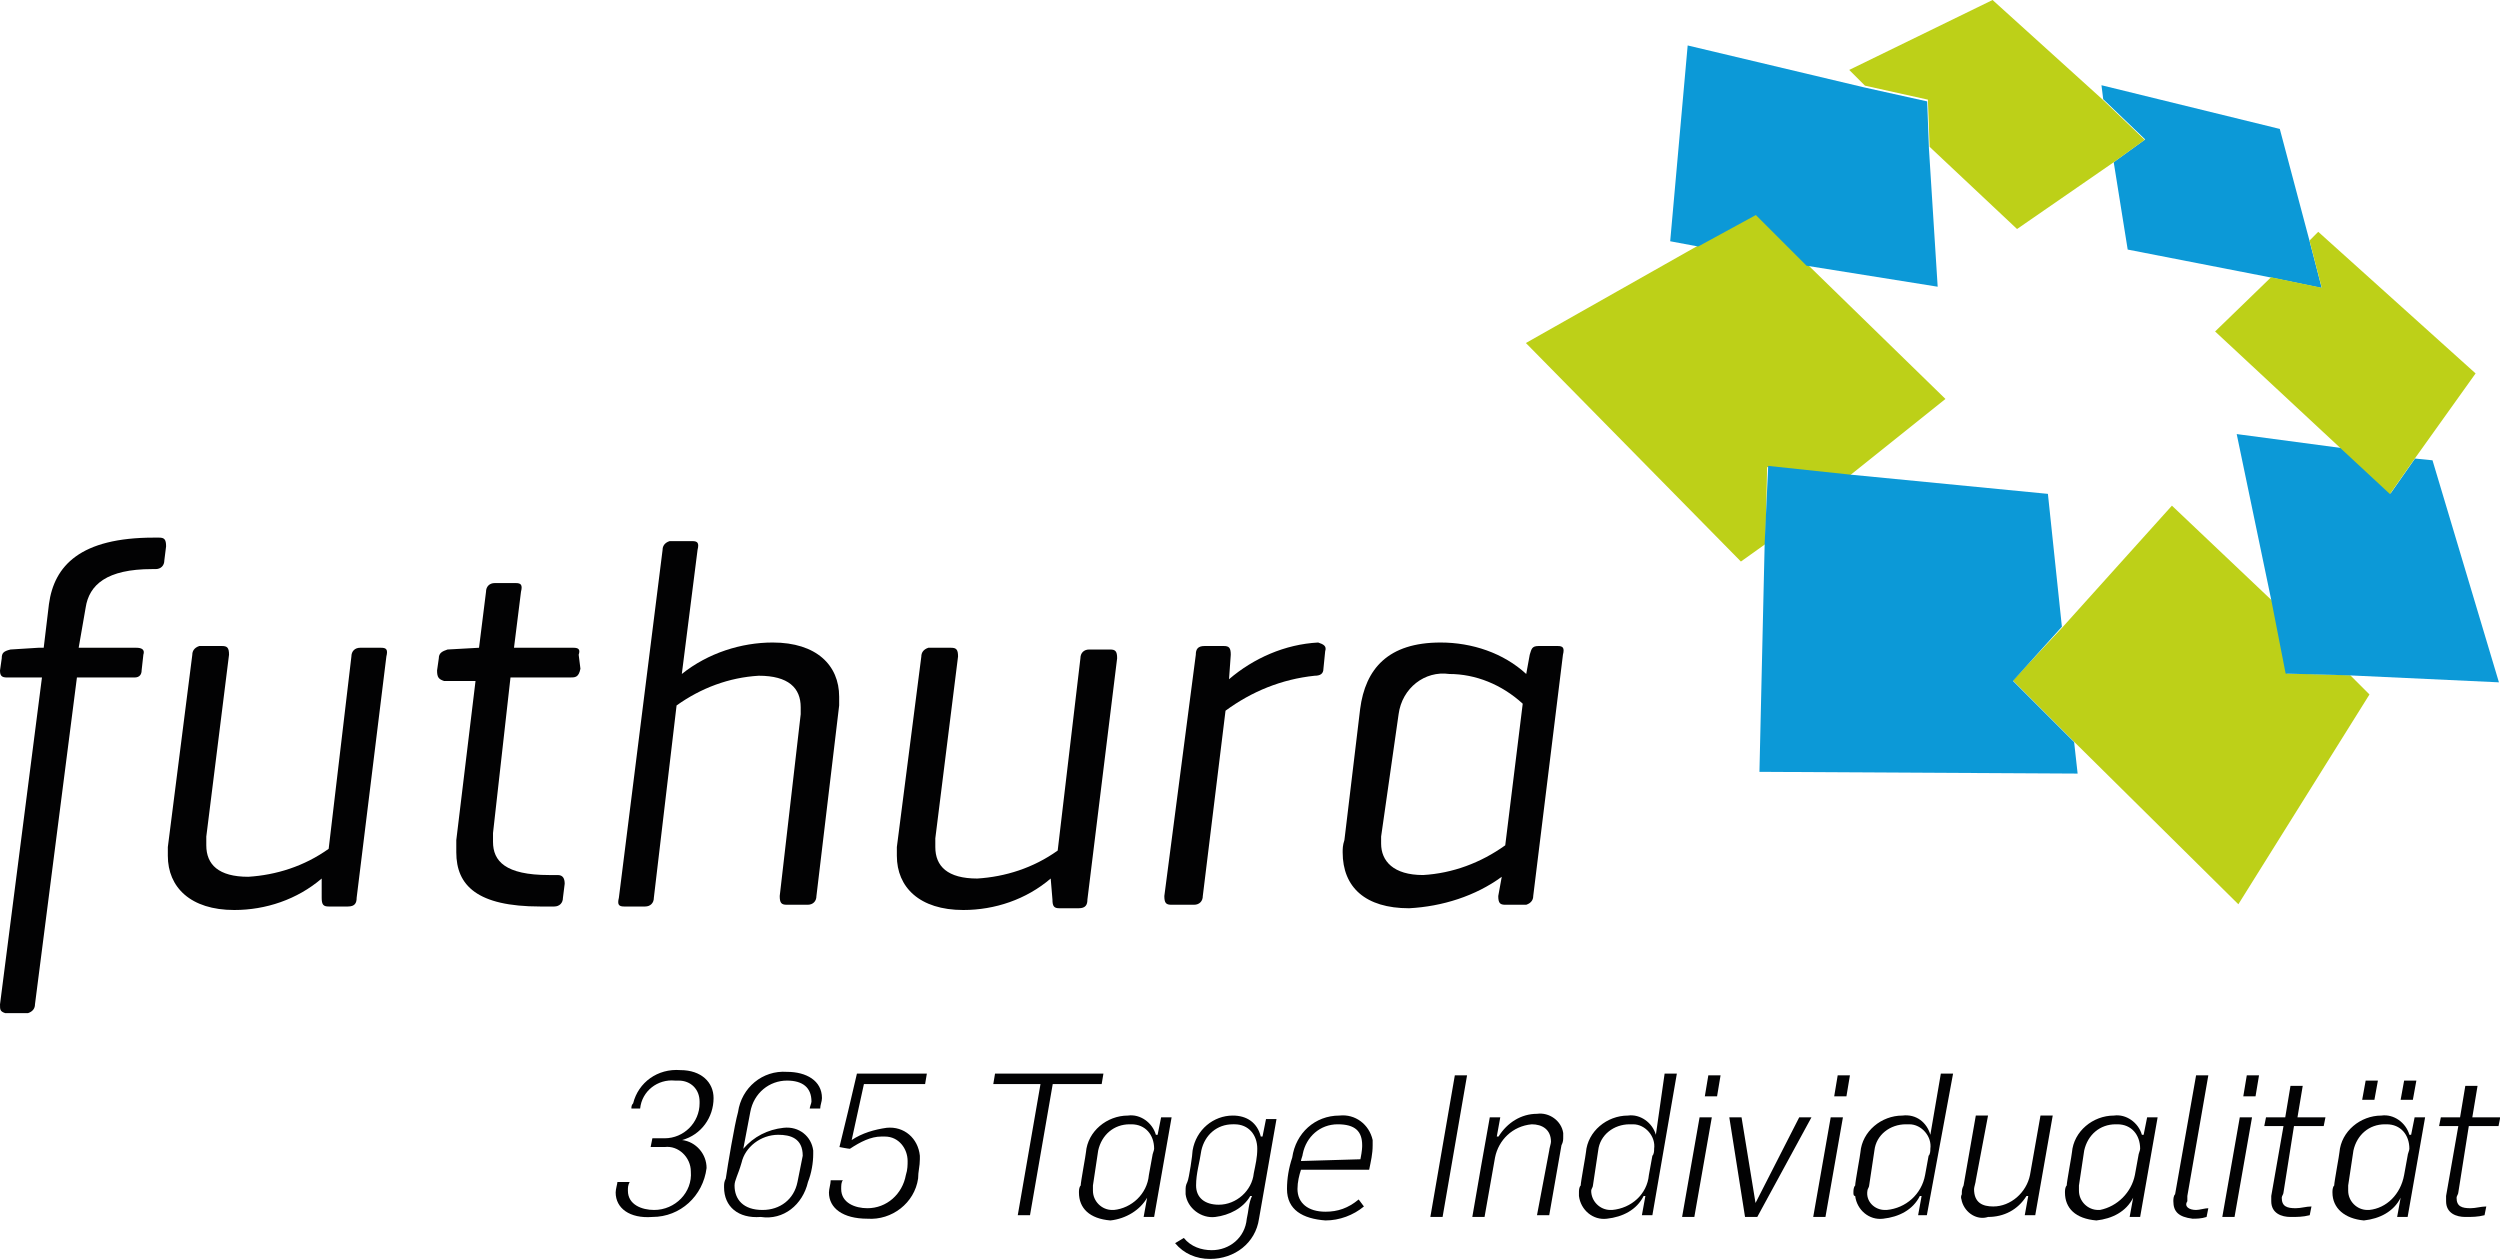 <?xml version="1.0" encoding="utf-8"?>
<!-- Generator: Adobe Illustrator 24.0.0, SVG Export Plug-In . SVG Version: 6.00 Build 0)  -->
<svg version="1.1" id="Ebene_1" xmlns="http://www.w3.org/2000/svg" xmlns:xlink="http://www.w3.org/1999/xlink" x="0px" y="0px"
	 viewBox="0 0 143 72" style="enable-background:new 0 0 143 72;" xml:space="preserve">
<style type="text/css">
	.st0{fill:#020203;}
	.st1{fill:#BDD018;}
	.st2{fill:#0C99D7;}
</style>
<g id="Gruppe_34" transform="translate(-529.933 -39.1)">
	<g id="Gruppe_14" transform="translate(529.933 39.1)">
		<g id="Gruppe_13" transform="translate(0)">
			<g id="Gruppe_1" transform="translate(0 30.752)">
				<path id="Pfad_1" class="st0" d="M2.5,6.3l0.3-2.5C3.1,1.6,4.6,0,8.8,0h0.3c0.3,0,0.4,0.1,0.4,0.5L9.4,1.3
					c0,0.3-0.2,0.5-0.5,0.5c0,0,0,0-0.1,0H8.7C6.1,1.8,5.1,2.7,4.9,4L4.5,6.3h3.3c0.3,0,0.5,0.1,0.4,0.4L8.1,7.6C8.1,7.8,8,8,7.7,8
					c0,0-0.1,0-0.1,0H4.4L2,26.7c0,0.2-0.1,0.4-0.4,0.5c0,0-0.1,0-0.1,0H0.3C0,27.1,0,27,0,26.7L2.4,8h-2C0.1,8,0,7.9,0,7.6l0.1-0.7
					c0-0.3,0.1-0.4,0.5-0.5l1.6-0.1H2.5z"/>
				<path id="Pfad_2" class="st0" d="M18.4,19.5c-1.4,1.2-3.2,1.8-5,1.8c-2.5,0-3.8-1.3-3.8-3.1v-0.5L11,6.7c0-0.2,0.1-0.4,0.4-0.5
					c0,0,0.1,0,0.1,0h1.2c0.3,0,0.4,0.1,0.4,0.5l-1.3,10.4v0.5c0,1.1,0.7,1.8,2.4,1.8c1.6-0.1,3.2-0.6,4.6-1.6l1.3-11
					c0-0.3,0.2-0.5,0.5-0.5h1.2c0.3,0,0.4,0.1,0.3,0.5l-1.7,13.8c0,0.3-0.1,0.5-0.5,0.5h-1.1c-0.3,0-0.4-0.1-0.4-0.5L18.4,19.5z"/>
				<path id="Pfad_3" class="st0" d="M28.2,16.9v0.5c0,1.1,0.7,1.9,3.2,1.9h0.5c0.3,0,0.4,0.2,0.4,0.5l-0.1,0.8
					c0,0.3-0.2,0.5-0.5,0.5h-0.8c-3.6,0-4.8-1.2-4.8-3.1v-0.7l1.1-9.1h-1.8C25.1,8.1,25,8,25,7.6l0.1-0.7c0-0.3,0.2-0.4,0.5-0.5
					l1.8-0.1l0,0l0.4-3.2c0-0.3,0.2-0.5,0.5-0.5h1.2c0.3,0,0.4,0.1,0.3,0.5l-0.4,3.2h3.4c0.3,0,0.4,0.1,0.3,0.4l0.1,0.8
					C33.1,8,32.9,8,32.6,8h-3.4L28.2,16.9z"/>
				<path id="Pfad_4" class="st0" d="M39,7.8C40.5,6.6,42.4,6,44.2,6C46.7,6,48,7.3,48,9.1v0.5l-1.3,10.9c0,0.3-0.2,0.5-0.5,0.5H45
					c-0.3,0-0.4-0.1-0.4-0.5l1.2-10.4V9.7c0-1.1-0.7-1.8-2.4-1.8c-1.7,0.1-3.3,0.7-4.7,1.7l-1.3,11c0,0.3-0.2,0.5-0.5,0.5h-1.2
					c-0.3,0-0.4-0.1-0.3-0.5l2.5-19.9c0-0.2,0.1-0.4,0.4-0.5c0,0,0.1,0,0.1,0h1.2c0.3,0,0.4,0.1,0.3,0.5L39,7.8z"/>
				<path id="Pfad_5" class="st0" d="M60.1,19.5c-1.4,1.2-3.2,1.8-5,1.8c-2.5,0-3.8-1.3-3.8-3.1v-0.5l1.4-10.9
					c0-0.2,0.1-0.4,0.4-0.5c0,0,0.1,0,0.1,0h1.2c0.3,0,0.4,0.1,0.4,0.5l-1.3,10.4v0.5c0,1.1,0.7,1.8,2.4,1.8
					c1.6-0.1,3.2-0.6,4.6-1.6l1.3-11c0-0.3,0.2-0.5,0.5-0.5h1.2c0.3,0,0.4,0.1,0.4,0.5l-1.7,13.8c0,0.3-0.1,0.5-0.5,0.5h-1.1
					c-0.3,0-0.4-0.1-0.4-0.5L60.1,19.5z"/>
				<path id="Pfad_6" class="st0" d="M75.8,6.5l-0.1,1c0,0.3-0.2,0.4-0.5,0.4c-1.9,0.2-3.6,0.9-5.1,2l-1.3,10.6
					c0,0.3-0.2,0.5-0.5,0.5H67c-0.3,0-0.4-0.1-0.4-0.5l1.8-13.8c0-0.3,0.1-0.5,0.5-0.5h1.1c0.3,0,0.4,0.1,0.4,0.5l-0.1,1.4
					c1.4-1.2,3.2-2,5.1-2.1C75.7,6.1,75.9,6.2,75.8,6.5z"/>
				<path id="Pfad_7" class="st0" d="M85.9,19.4c-1.5,1.1-3.4,1.7-5.3,1.8c-2.5,0-3.8-1.2-3.8-3.2c0-0.2,0-0.4,0.1-0.7l0.9-7.5
					c0.3-2.3,1.6-3.8,4.6-3.8c1.8,0,3.6,0.6,4.9,1.8l0.2-1.1c0.1-0.3,0.1-0.5,0.5-0.5h1.1c0.3,0,0.4,0.1,0.3,0.5l-1.7,13.8
					c0,0.2-0.1,0.4-0.4,0.5c0,0-0.1,0-0.1,0h-1.1c-0.3,0-0.4-0.1-0.4-0.5L85.9,19.4z M79,17.1v0.4c0,1,0.7,1.8,2.4,1.8
					c1.7-0.1,3.3-0.7,4.7-1.7l1-8.1c-1.2-1.1-2.7-1.7-4.2-1.7c-1.4-0.2-2.7,0.8-2.9,2.3L79,17.1z"/>
			</g>
			<g id="Gruppe_2" transform="translate(35.216 61.21)">
				<path id="Pfad_8" class="st0" d="M0,7c0-0.2,0.1-0.5,0.1-0.6h0.7C0.7,6.6,0.7,6.7,0.7,6.9C0.7,7.7,1.5,8,2.2,8
					c1.2,0,2.2-1,2.1-2.2c0-0.8-0.7-1.5-1.5-1.4c0,0,0,0,0,0H2l0.1-0.5h0.7c1.1,0,2-0.9,2-2c0,0,0-0.1,0-0.1c0-0.7-0.5-1.2-1.2-1.2
					c-0.1,0-0.1,0-0.2,0c-1-0.1-1.9,0.6-2,1.6H0.9c0-0.1,0-0.2,0.1-0.3c0.3-1.2,1.4-2,2.7-1.9c1.2,0,1.9,0.7,1.9,1.6
					c0,1.1-0.7,2.1-1.8,2.4l0,0c0.8,0.1,1.4,0.8,1.4,1.6C5,7.2,3.7,8.4,2.1,8.4c0,0,0,0,0,0C0.8,8.5,0,7.9,0,7z"/>
				<path id="Pfad_9" class="st0" d="M6.2,6.7c0-0.2,0-0.3,0.1-0.5c0.1-0.7,0.5-3.1,0.7-3.8C7.2,1,8.4,0,9.8,0.1c1.1,0,2,0.5,2,1.5
					c0,0.2-0.1,0.4-0.1,0.6h-0.6c0-0.1,0.1-0.3,0.1-0.4c0-0.8-0.5-1.2-1.4-1.2c-1,0-1.9,0.7-2.1,1.8L7.3,4.5
					c0.6-0.7,1.4-1.1,2.3-1.2c0.9-0.1,1.6,0.5,1.7,1.3c0,0.1,0,0.1,0,0.2c0,0.5-0.1,1.1-0.3,1.6c-0.3,1.3-1.4,2.2-2.7,2
					C7,8.5,6.2,7.8,6.2,6.7z M10.4,6.4c0.1-0.5,0.2-1,0.3-1.5c0-1-0.7-1.2-1.4-1.2c-1,0-1.9,0.7-2.1,1.6C7,6,6.8,6.3,6.8,6.6
					c0,0.8,0.5,1.4,1.6,1.4C9.4,8,10.2,7.4,10.4,6.4L10.4,6.4z"/>
				<path id="Pfad_10" class="st0" d="M12.2,7c0-0.2,0.1-0.5,0.1-0.7H13c-0.1,0.1-0.1,0.3-0.1,0.5c0,0.8,0.8,1.1,1.5,1.1
					c1.1,0,2-0.8,2.2-1.9c0.1-0.3,0.1-0.6,0.1-0.8c0-0.7-0.5-1.4-1.3-1.4c-0.1,0-0.2,0-0.2,0c-0.6,0-1.2,0.3-1.8,0.7
					c-0.1,0-0.6-0.1-0.6-0.1c0.2-0.8,0.8-3.3,1-4.2h4l-0.1,0.6h-3.5L13.5,4c0.6-0.4,1.3-0.6,2-0.7c1-0.1,1.8,0.6,1.9,1.6
					c0,0.1,0,0.1,0,0.2c0,0.4-0.1,0.7-0.1,1.1c-0.2,1.4-1.5,2.4-2.9,2.3C13,8.5,12.2,7.9,12.2,7z"/>
				<path id="Pfad_11" class="st0" d="M24.3,0.8h-2.7l0.1-0.6h6.2l-0.1,0.6H25l-1.3,7.5H23L24.3,0.8z"/>
				<path id="Pfad_12" class="st0" d="M26.5,7c0-0.1,0-0.3,0.1-0.4c0-0.2,0.3-1.8,0.3-1.9c0.1-1.2,1.2-2.1,2.4-2.1
					C30,2.5,30.7,3,30.9,3.7H31l0.2-1h0.6l-1,5.7h-0.6l0.2-1.1l0,0C30,8,29.2,8.5,28.3,8.6C27.1,8.5,26.5,7.9,26.5,7z M30.5,6
					l0.2-1.1c0-0.1,0.1-0.3,0.1-0.4c0-0.8-0.5-1.4-1.3-1.4c0,0-0.1,0-0.1,0c-0.9,0-1.6,0.6-1.8,1.5l-0.3,2v0.3
					c0,0.6,0.5,1.1,1.1,1.1c0,0,0.1,0,0.1,0C29.5,7.9,30.4,7.1,30.5,6z"/>
				<path id="Pfad_13" class="st0" d="M32,9.9l0.5-0.3c0.4,0.5,1,0.7,1.6,0.7c1,0,1.9-0.7,2-1.8c0.1-0.4,0.1-0.9,0.3-1.3h-0.1
					c-0.4,0.7-1.2,1.1-2,1.2c-0.8,0.1-1.6-0.5-1.7-1.3c0-0.1,0-0.1,0-0.2c0-0.2,0-0.3,0.1-0.5c0.1-0.2,0.3-1.6,0.3-1.8
					c0.2-1.2,1.2-2,2.3-2c0.8,0,1.4,0.4,1.6,1.2H37l0.2-1h0.6l-1,5.7c-0.2,1.4-1.4,2.3-2.8,2.3C33.2,10.8,32.5,10.5,32,9.9z
					 M36.5,5.9c0.1-0.5,0.2-0.9,0.2-1.4c0-0.8-0.5-1.4-1.3-1.4c0,0-0.1,0-0.1,0c-0.9,0-1.6,0.6-1.8,1.5c-0.1,0.7-0.3,1.3-0.3,2
					c0,0.7,0.5,1.1,1.3,1.1C35.5,7.7,36.4,6.9,36.5,5.9z"/>
				<path id="Pfad_14" class="st0" d="M38.4,6.8c0-0.6,0.1-1.2,0.3-1.8c0.2-1.4,1.3-2.4,2.7-2.4c0.9-0.1,1.7,0.5,1.9,1.4
					c0,0.1,0,0.2,0,0.3c0,0.5-0.1,0.9-0.2,1.4h-3.9C39.1,6,39,6.4,39,6.8c0,0.8,0.6,1.3,1.6,1.3c0.7,0,1.3-0.2,1.9-0.7l0.3,0.4
					c-0.6,0.5-1.4,0.8-2.2,0.8C39.3,8.5,38.4,8,38.4,6.8z M42.6,5.1c0.1-0.5,0.1-0.7,0.1-0.8c0-0.8-0.4-1.2-1.4-1.2
					c-1,0-1.8,0.7-2,1.7c0,0.1-0.1,0.3-0.1,0.4L42.6,5.1L42.6,5.1z"/>
				<path id="Pfad_15" class="st0" d="M48,0.3h0.7l-1.4,8.1h-0.7L48,0.3z"/>
				<path id="Pfad_16" class="st0" d="M50,2.7h0.6l-0.2,1.1h0.1C51,3,51.8,2.5,52.7,2.5c0.7-0.1,1.4,0.4,1.5,1.1c0,0.1,0,0.1,0,0.2
					c0,0.2,0,0.3-0.1,0.5l-0.7,4h-0.7l0.7-3.7c0-0.1,0.1-0.4,0.1-0.5c0-0.7-0.5-1-1.1-1C51.3,3.2,50.5,4,50.3,5l-0.6,3.4h-0.7
					C49.2,7.2,49.8,3.8,50,2.7z"/>
				<path id="Pfad_17" class="st0" d="M55.1,7c0-0.1,0-0.3,0.1-0.4c0-0.2,0.3-1.8,0.3-1.9c0.1-1.2,1.2-2.1,2.4-2.1
					c0.7-0.1,1.4,0.4,1.6,1.1l0,0L60,0.2h0.7l-1.4,8.1h-0.6l0.2-1.1h-0.1c-0.4,0.8-1.2,1.2-2.1,1.3c-0.8,0.1-1.5-0.5-1.6-1.3
					C55.1,7.1,55.1,7.1,55.1,7z M59.1,6l0.2-1.1c0.1-0.1,0.1-0.3,0.1-0.4c0.1-0.7-0.5-1.4-1.2-1.4c-0.1,0-0.1,0-0.2,0
					c-0.9,0-1.7,0.6-1.8,1.5l-0.3,2c0,0.1-0.1,0.2-0.1,0.3c0,0.6,0.5,1.1,1.1,1.1c0,0,0.1,0,0.1,0C58.1,7.9,59,7.1,59.1,6z"/>
				<path id="Pfad_18" class="st0" d="M62,2.7h0.7l-1,5.7H61L62,2.7z M62.5,0.3h0.7l-0.2,1.2h-0.7L62.5,0.3z"/>
				<path id="Pfad_19" class="st0" d="M63.7,2.7h0.7l0.8,4.9l0,0l2.5-4.9h0.7l-3.1,5.7h-0.7L63.7,2.7z"/>
				<path id="Pfad_20" class="st0" d="M69.5,2.7h0.7l-1,5.7h-0.7L69.5,2.7z M69.9,0.3h0.7l-0.2,1.2h-0.7L69.9,0.3z"/>
				<path id="Pfad_21" class="st0" d="M70.8,7c0-0.1,0-0.3,0.1-0.4c0-0.2,0.3-1.8,0.3-1.9c0.1-1.2,1.2-2.1,2.4-2.1
					C74.4,2.5,75,3,75.2,3.7l0,0l0.6-3.5h0.7L75,8.3h-0.5l0.2-1.1h-0.1c-0.4,0.8-1.2,1.2-2.1,1.3C71.7,8.6,71,8,70.9,7.2
					C70.8,7.2,70.8,7.1,70.8,7z M74.9,6l0.2-1.1c0.1-0.1,0.1-0.3,0.1-0.4c0.1-0.7-0.5-1.4-1.2-1.4c-0.1,0-0.1,0-0.2,0
					c-0.9,0-1.7,0.6-1.8,1.5l-0.3,2c0,0.1-0.1,0.2-0.1,0.3C71.5,7.5,72,8,72.6,8c0,0,0.1,0,0.1,0C73.8,7.9,74.7,7.1,74.9,6z"/>
				<path id="Pfad_22" class="st0" d="M77,7.1c0-0.2,0-0.3,0.1-0.5l0.7-4h0.7l-0.7,3.7c0,0.1-0.1,0.4-0.1,0.5c0,0.8,0.5,1,1.1,1
					C79.8,7.8,80.7,7,80.9,6l0.6-3.4h0.7c-0.2,1.1-0.8,4.6-1,5.7h-0.6l0.2-1.1h-0.1c-0.5,0.8-1.3,1.2-2.2,1.2
					c-0.6,0.2-1.3-0.2-1.5-0.9C77,7.4,76.9,7.3,77,7.1z"/>
				<path id="Pfad_23" class="st0" d="M82.9,7c0-0.1,0-0.3,0.1-0.4c0-0.2,0.3-1.8,0.3-1.9c0.1-1.2,1.2-2.1,2.4-2.1
					c0.7-0.1,1.4,0.4,1.6,1.1h0.1l0.2-1h0.6l-1,5.7h-0.6l0.2-1.1l0,0c-0.4,0.8-1.2,1.2-2.1,1.3C83.5,8.5,82.9,7.9,82.9,7z M86.9,6
					l0.2-1.1c0-0.1,0.1-0.3,0.1-0.4c0-0.8-0.5-1.4-1.3-1.4c0,0-0.1,0-0.1,0c-0.9,0-1.6,0.6-1.8,1.5l-0.3,2v0.3
					c0,0.6,0.5,1.1,1.1,1.1c0,0,0.1,0,0.1,0C85.9,7.8,86.7,7,86.9,6z"/>
				<path id="Pfad_24" class="st0" d="M89.1,7.5c0-0.1,0-0.3,0.1-0.4l1.2-6.8h0.7l-1.2,6.9v0.3C89.7,7.8,90,8,90.4,8
					c0.2,0,0.5-0.1,0.7-0.1L91,8.4c-0.3,0.1-0.6,0.1-0.8,0.1C89.4,8.4,89.1,8.1,89.1,7.5z"/>
				<path id="Pfad_25" class="st0" d="M92.9,2.7h0.7l-1,5.7h-0.7L92.9,2.7z M93.3,0.3h0.7l-0.2,1.2h-0.7L93.3,0.3z"/>
				<path id="Pfad_26" class="st0" d="M94.7,7.5V7.2l0.7-4h-1.1l0.1-0.5h1.1l0.3-1.8h0.7l-0.3,1.8h1.6l-0.1,0.5H96L95.4,7
					c0,0.1-0.1,0.2-0.1,0.3c0,0.5,0.3,0.6,0.8,0.6c0.3,0,0.6-0.1,0.9-0.1l-0.1,0.5c-0.4,0.1-0.7,0.1-1.1,0.1
					C95.3,8.4,94.7,8.2,94.7,7.5z"/>
				<path id="Pfad_27" class="st0" d="M98.2,7c0-0.1,0-0.3,0.1-0.4c0-0.2,0.3-1.8,0.3-1.9c0.1-1.2,1.2-2.1,2.4-2.1
					c0.7-0.1,1.4,0.4,1.6,1.1h0.1l0.2-1h0.6l-1,5.7h-0.6l0.2-1.1l0,0c-0.4,0.8-1.2,1.2-2.1,1.3C98.9,8.5,98.2,7.9,98.2,7z M102.3,6
					l0.2-1.1c0-0.1,0.1-0.3,0.1-0.4c0-0.8-0.5-1.4-1.3-1.4c0,0-0.1,0-0.1,0c-0.9,0-1.6,0.6-1.8,1.5l-0.3,2v0.3
					c0,0.6,0.5,1.1,1.1,1.1c0,0,0.1,0,0.1,0C101.3,7.9,102.1,7.1,102.3,6z M100.1,0.6h0.7l-0.2,1.1h-0.7L100.1,0.6z M102.3,0.6h0.7
					l-0.2,1.1h-0.7L102.3,0.6z"/>
				<path id="Pfad_28" class="st0" d="M104.7,7.5V7.2l0.7-4h-1.1l0.1-0.5h1.1l0.3-1.8h0.7l-0.3,1.8h1.6l-0.1,0.5H106L105.4,7
					c0,0.1-0.1,0.2-0.1,0.3c0,0.5,0.3,0.6,0.8,0.6c0.3,0,0.6-0.1,0.9-0.1l-0.1,0.5c-0.4,0.1-0.7,0.1-1.1,0.1
					C105.3,8.4,104.7,8.2,104.7,7.5z"/>
			</g>
			<g id="Gruppe_12" transform="translate(87.28)">
				<g id="Gruppe_3" transform="translate(0 12.22)">
					<path id="Pfad_29" class="st1" d="M13.2,0L9.9,1.8L0,7.4l12.3,12.5l1.4-1l0.1-4.4l4.7,0.5l5.5-4.4l-7.9-7.7L13.2,0z"/>
				</g>
				<g id="Gruppe_4" transform="translate(27.754 28.924)">
					<path id="Pfad_30" class="st1" d="M9.2,0L2.9,7L0.1,10l3.5,3.5l9.4,9.3l7.5-12l-1.1-1.1l-3.6-0.1l-0.8-4.1L9.2,0z"/>
				</g>
				<g id="Gruppe_5" transform="translate(40.559 24.829)">
					<path id="Pfad_31" class="st2" d="M0.1,0l2,9.6l0.8,4.1l3.6,0.1l8.6,0.4L11.3,1.5l-1-0.1l-1.4,2L6.1,0.8L0.1,0z"/>
				</g>
				<g id="Gruppe_11" transform="translate(8.255)">
					<g id="Gruppe_6" transform="translate(24.569 4.875)">
						<path id="Pfad_32" class="st2" d="M0.1,0l0.1,0.8l2.4,2.3L0.8,4.4l0.8,5L9.8,11l2.9,0.6L12,8.9l-1.7-6.4L0.1,0z"/>
					</g>
					<g id="Gruppe_7" transform="translate(31.069 13.26)">
						<path id="Pfad_33" class="st1" d="M6,0L5.5,0.5l0.7,2.7L3.3,2.6L0.1,5.7l7.2,6.7l2.8,2.6l1.4-2L15,8.1L6,0z"/>
					</g>
					<g id="Gruppe_8" transform="translate(10.14)">
						<path id="Pfad_34" class="st1" d="M8.3,0L0.1,4L1,4.9l3.6,0.8l0.1,2.7l5,4.7l5.5-3.8L17,8l-2.4-2.3L8.3,0z"/>
					</g>
					<g id="Gruppe_9" transform="translate(0 2.6)">
						<path id="Pfad_35" class="st2" d="M1,0l-1,11.2l1.6,0.3l3.3-1.8l2.9,2.9l7.5,1.2l-0.5-7.9l-0.1-2.7l-3.6-0.8L1,0z"/>
					</g>
					<g id="Gruppe_10" transform="translate(5.005 26.649)">
						<path id="Pfad_36" class="st2" d="M0.6,0L0.4,4.4L0.1,17.5l18.2,0.1l-0.2-1.8l-3.5-3.5l2.8-3.1l-0.8-7.6L5.3,0.5L0.6,0z"/>
					</g>
				</g>
			</g>
		</g>
	</g>
</g>
</svg>

